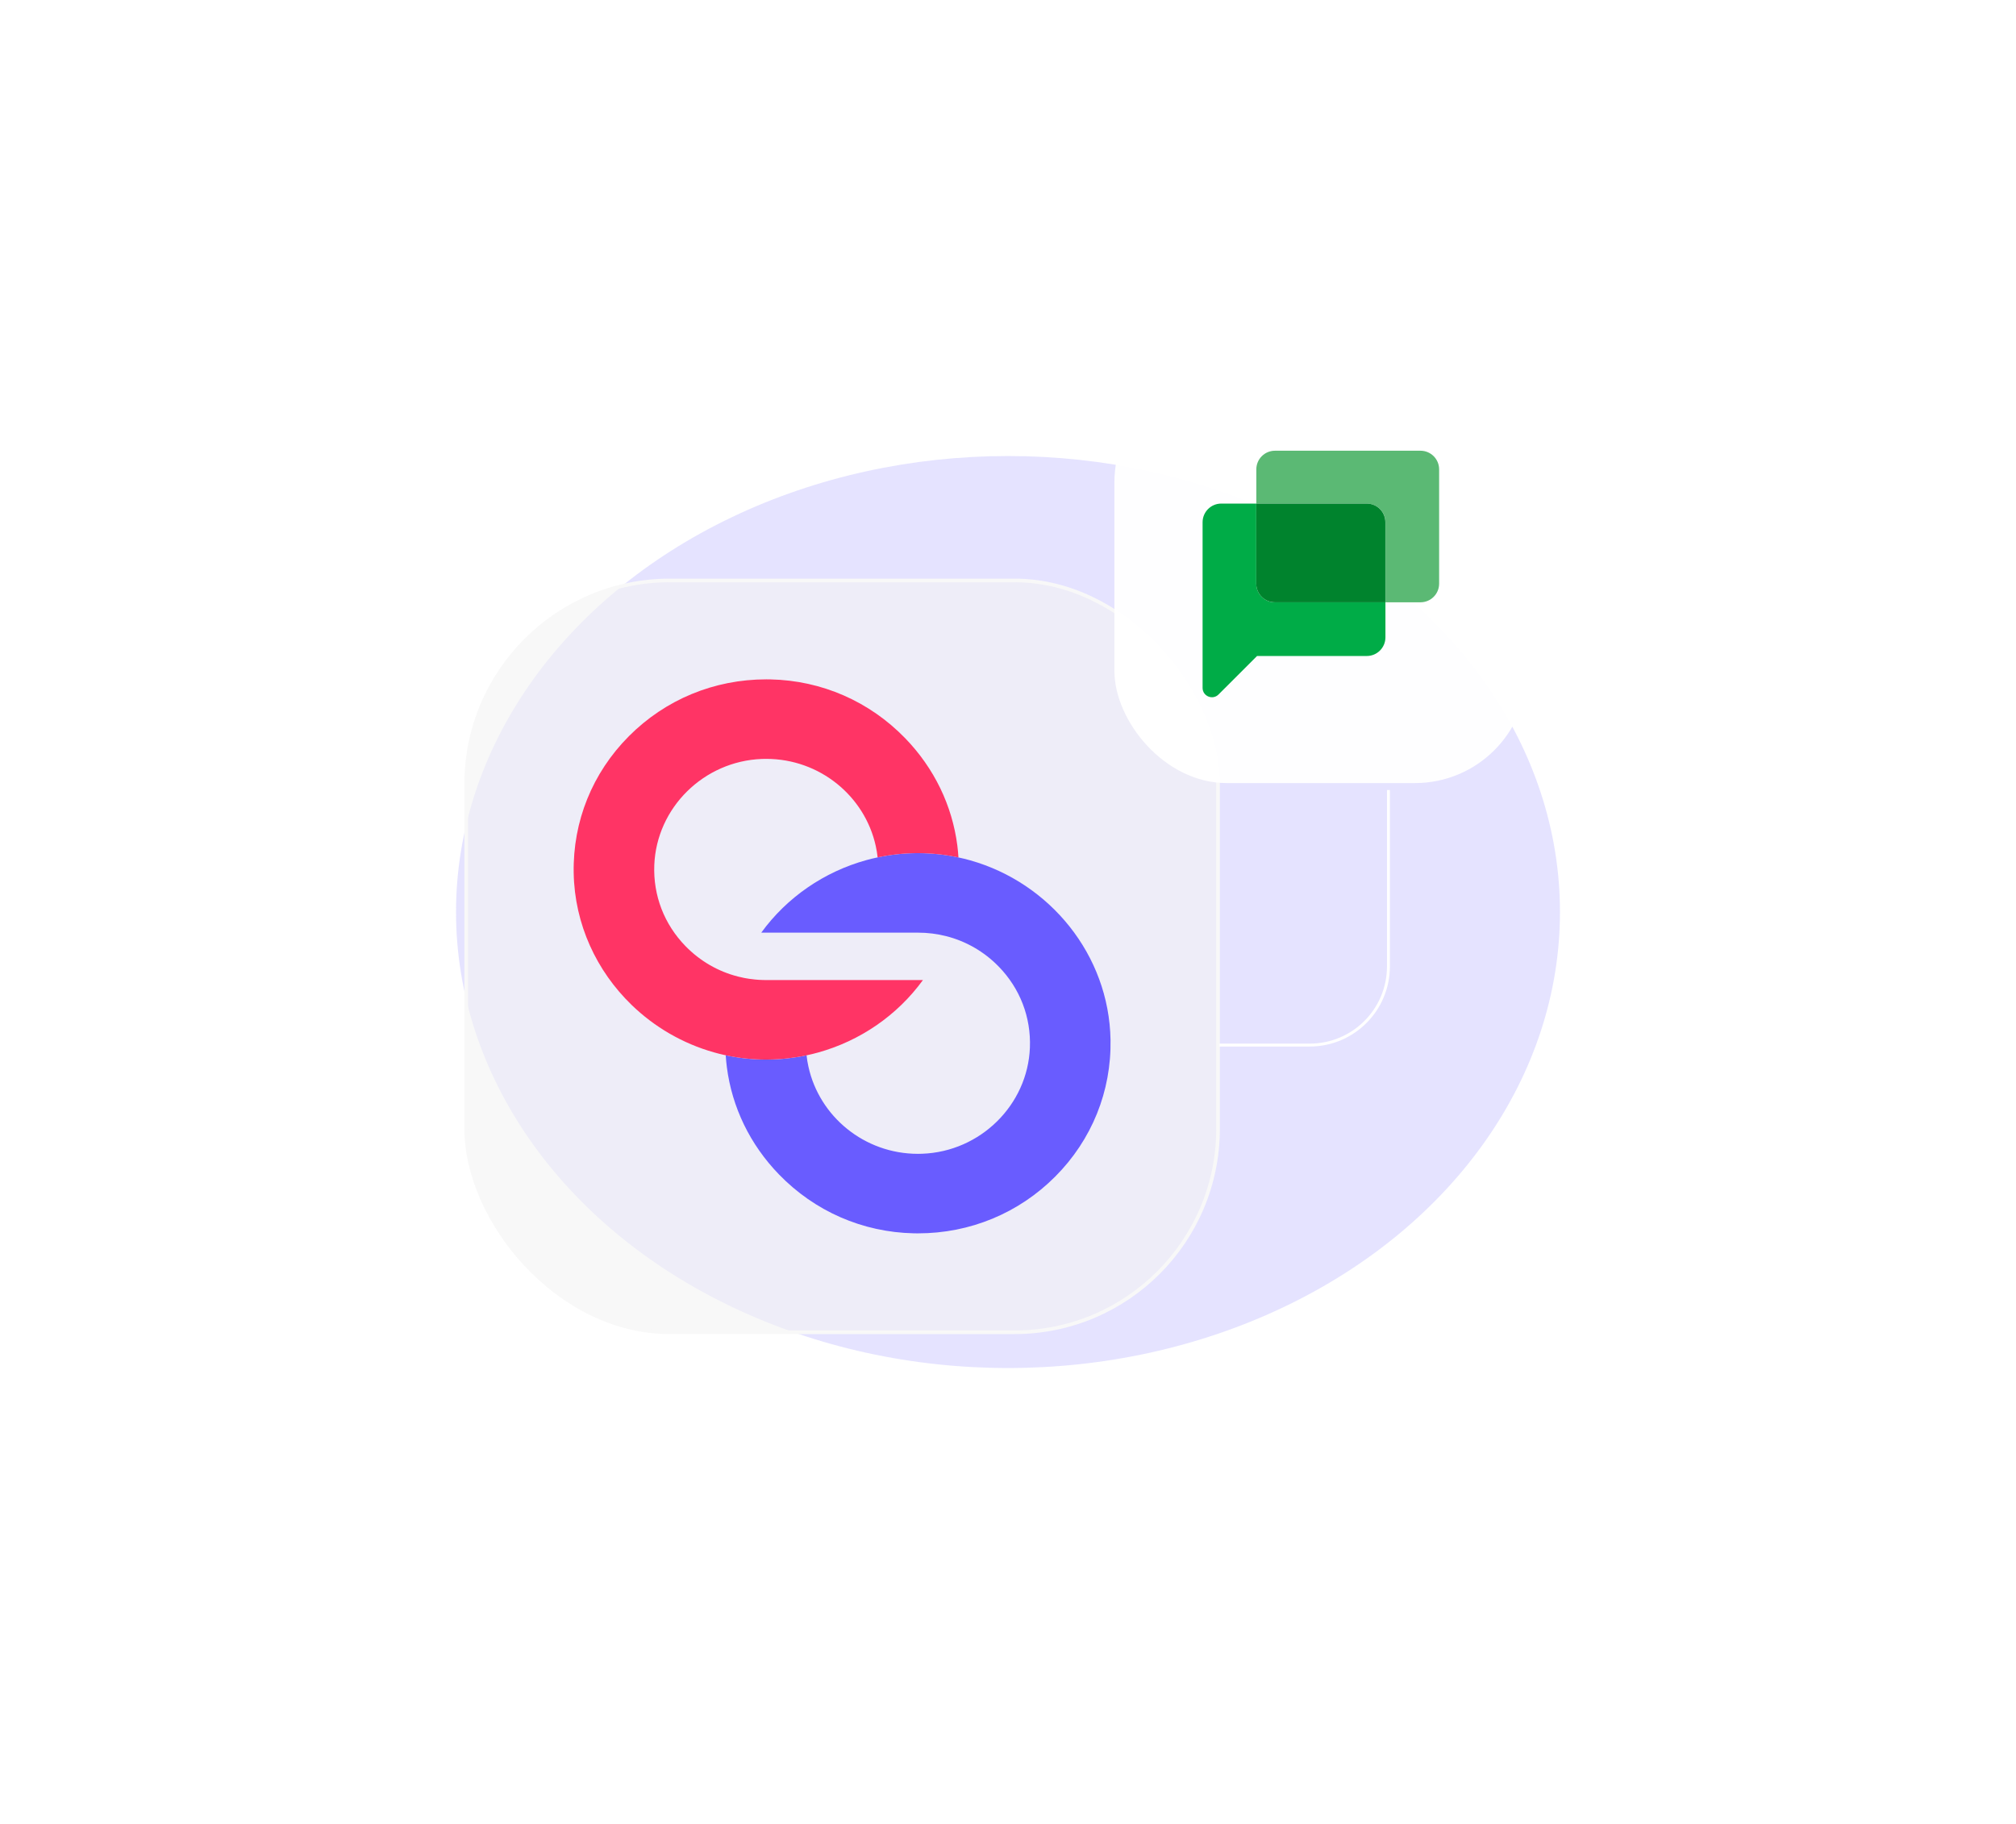 <svg width="725" height="656" viewBox="0 0 725 656" fill="none" xmlns="http://www.w3.org/2000/svg">
<g filter="url(#filter0_f_370_4704)">
<ellipse cx="362.5" cy="328" rx="198.5" ry="164" fill="#695CFF" fill-opacity="0.17"/>
</g>
<rect x="167.65" y="208.747" width="270.391" height="270.391" rx="73.207" fill="#F3F3F3" fill-opacity="0.6"/>
<rect x="167.65" y="208.747" width="270.391" height="270.391" rx="73.207" stroke="#F8F8F8" stroke-width="1.3"/>
<path d="M330.118 335.417L273.768 335.417C283.014 322.686 296.42 313.518 311.526 309.338C312.877 308.967 314.236 308.63 315.611 308.35C320.147 307.379 324.799 306.861 329.526 306.819L330.109 306.819C335.103 306.819 339.98 307.354 344.682 308.367C346.108 308.671 347.525 309.017 348.917 309.412C377.488 317.468 398.822 343.351 399.372 373.948C399.697 392.456 392.653 409.911 379.522 423.103C366.391 436.296 348.85 443.562 330.118 443.562C329.601 443.562 329.1 443.554 328.584 443.546C310.184 443.151 292.985 435.629 280.138 422.371C269.717 411.615 263.247 398.193 261.397 383.807C261.213 382.392 261.08 380.96 260.988 379.52C265.69 380.532 270.567 381.067 275.561 381.067C275.753 381.067 275.953 381.059 276.144 381.059C280.872 381.017 285.532 380.499 290.059 379.536C290.209 380.927 290.426 382.293 290.734 383.626C294.661 401.517 310.818 414.956 330.118 414.964C330.618 414.964 331.143 414.948 331.652 414.932C352.56 414.166 369.576 397.394 370.376 376.754C370.802 365.826 366.816 355.473 359.155 347.613C353.894 342.215 347.383 338.487 340.238 336.668C336.987 335.845 333.586 335.417 330.118 335.417Z" fill="#695CFF"/>
<path d="M206.312 313.929C205.978 295.42 213.023 277.965 226.154 264.773C239.284 251.581 256.825 244.323 275.558 244.323C276.075 244.323 276.575 244.323 277.092 244.339C295.492 244.726 312.691 252.248 325.538 265.506C335.959 276.27 342.428 289.693 344.279 304.078C344.462 305.493 344.587 306.925 344.687 308.365C339.985 307.353 335.108 306.818 330.115 306.818L329.531 306.818C324.804 306.859 320.152 307.378 315.617 308.349C315.467 306.958 315.233 305.592 314.941 304.251C311.015 286.36 294.85 272.921 275.558 272.921C275.049 272.921 274.533 272.929 274.024 272.945C253.115 273.711 236.108 290.483 235.299 311.122C234.874 322.051 238.859 332.404 246.521 340.263C251.781 345.662 258.292 349.398 265.42 351.209C266.146 351.39 266.871 351.554 267.596 351.702C267.871 351.752 268.147 351.801 268.43 351.851C268.755 351.908 269.097 351.966 269.43 352.015C270.097 352.114 270.773 352.196 271.448 352.262C271.623 352.287 271.798 352.303 271.982 352.311C272.298 352.344 272.615 352.369 272.924 352.386L273.015 352.386C273.282 352.41 273.549 352.418 273.824 352.427C274.057 352.443 274.291 352.451 274.524 352.451C274.866 352.46 275.216 352.468 275.558 352.468L331.907 352.468C322.661 365.199 309.247 374.367 294.149 378.539C292.799 378.918 291.44 379.247 290.064 379.535C285.537 380.498 280.877 381.016 276.15 381.057C275.958 381.057 275.758 381.066 275.566 381.066C270.573 381.066 265.695 380.531 260.993 379.519C260.627 379.444 260.285 379.362 259.926 379.28C259.468 379.173 259.009 379.066 258.542 378.951C257.951 378.803 257.359 378.638 256.767 378.473C245.47 375.289 235.308 369.322 227.112 361.381C214.565 349.217 206.637 332.437 206.312 313.929Z" fill="#FF3465"/>
<path d="M438.516 375.848H471.012C486.643 375.848 499.315 363.177 499.315 347.545V284.125" stroke="white" stroke-width="1.048"/>
<rect x="400.766" y="133.166" width="148.456" height="148.456" rx="40.356" fill="white" fill-opacity="0.97"/>
<g clip-path="url(#clip0_370_4704)">
<path d="M451.781 209.923V181.108H439.183C435.475 181.108 432.477 184.123 432.477 187.829V247.392C432.477 250.388 436.096 251.878 438.208 249.768L452.065 235.919H491.525C495.233 235.919 498.232 232.922 498.232 229.216V216.626H458.505C454.797 216.626 451.781 213.629 451.781 209.923Z" fill="#00AC47"/>
<path d="M510.835 162.098H458.511C454.803 162.098 451.805 165.095 451.805 168.801V181.107H491.531C495.239 181.107 498.238 184.104 498.238 187.81V216.607H510.835C514.544 216.607 517.542 213.61 517.542 209.904V168.801C517.542 165.095 514.544 162.098 510.835 162.098Z" fill="#5BB974"/>
<path d="M491.518 181.107H451.773V209.905C451.773 213.611 454.772 216.607 458.48 216.607H498.207V187.828C498.224 184.122 495.226 181.107 491.518 181.107Z" fill="#00832D"/>
</g>
<defs>
<filter id="filter0_f_370_4704" x="0.603" y="0.603" width="723.795" height="654.795" filterUnits="userSpaceOnUse" color-interpolation-filters="sRGB">
<feFlood flood-opacity="0" result="BackgroundImageFix"/>
<feBlend mode="normal" in="SourceGraphic" in2="BackgroundImageFix" result="shape"/>
<feGaussianBlur stdDeviation="81.699" result="effect1_foregroundBlur_370_4704"/>
</filter>
<clipPath id="clip0_370_4704">
<rect width="85.059" height="89.785" fill="white" transform="translate(432.469 162.096)"/>
</clipPath>
</defs>
</svg>
